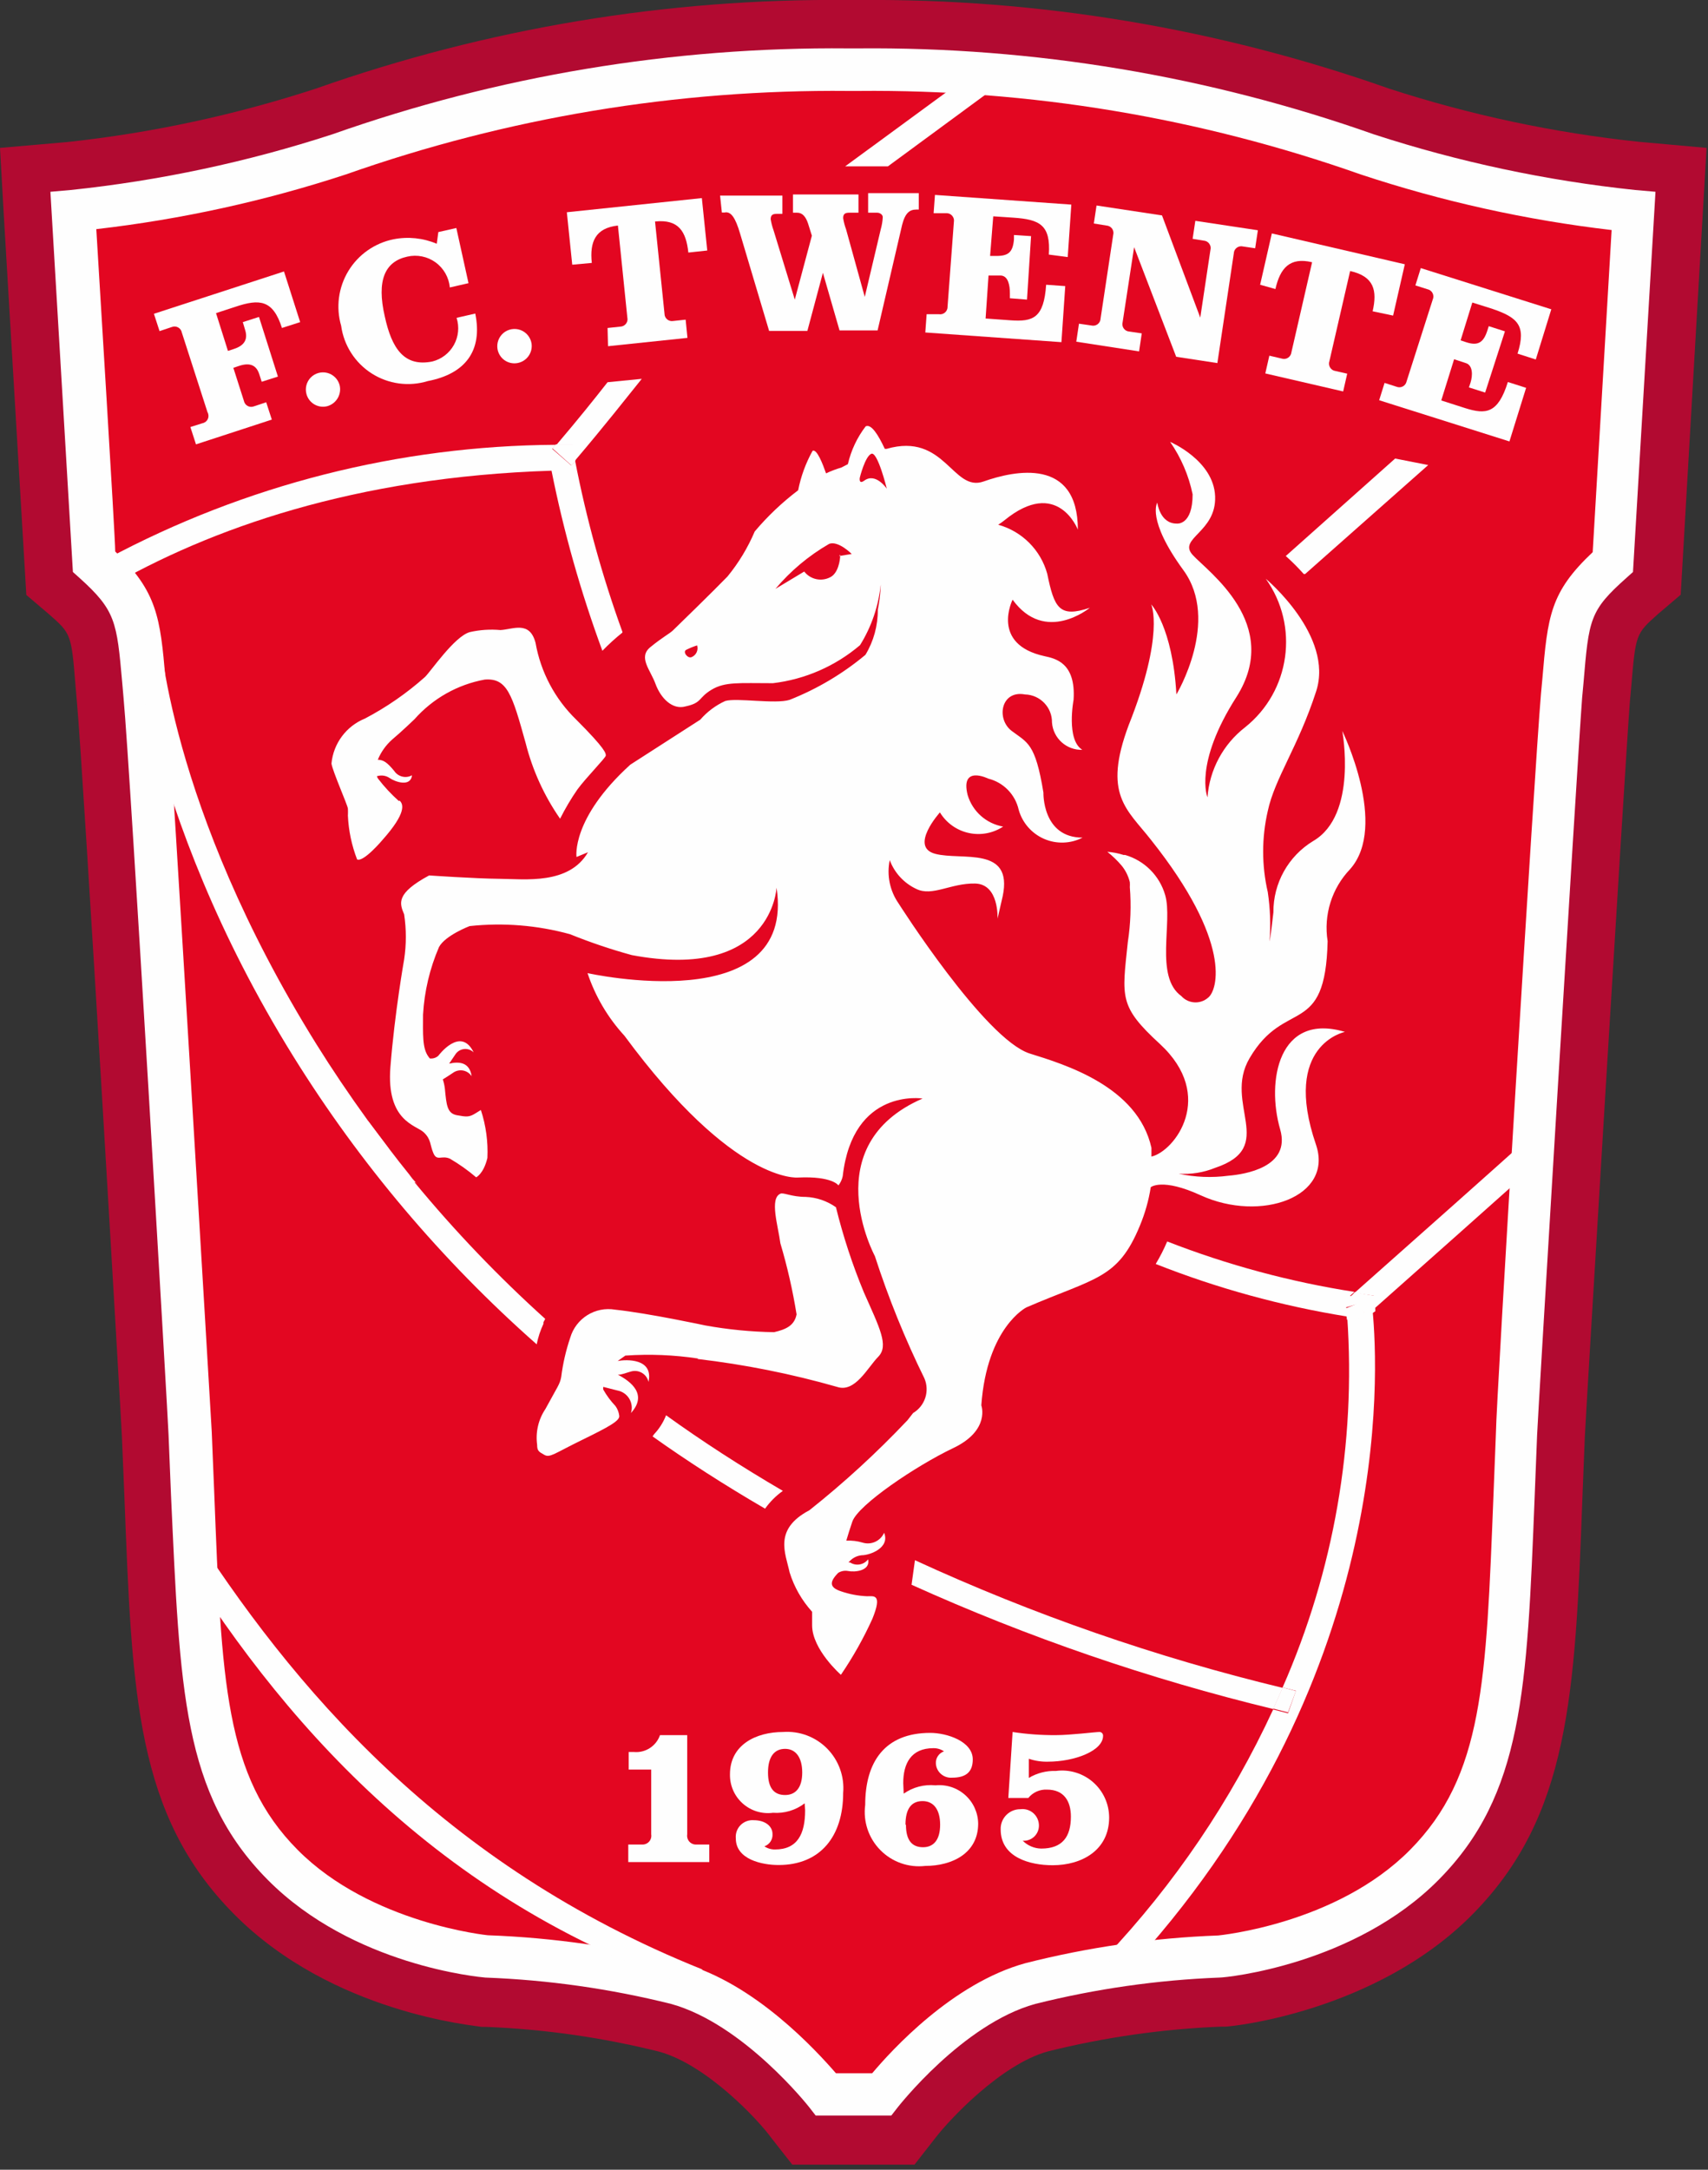 <?xml version="1.0" encoding="UTF-8"?>
<svg xmlns="http://www.w3.org/2000/svg" xmlns:xlink="http://www.w3.org/1999/xlink" width="63px" height="80px" viewBox="0 0 63 80">
  <rect x="0" y="0" width="63" height="80" fill="#333333" stroke="none"/>
  <title>FC Twente - FC Twente-0 (2)</title>
  <g id="Symbols" stroke="none" stroke-width="1" fill="none" fill-rule="evenodd">
    <g id="component-/-header-/-home" transform="translate(-689, -24)" fill-rule="nonzero">
      <g id="FC-Twente---FC-Twente-0-(2)" transform="translate(689, 23.997)">
        <path d="M31.283,2.576 C24.888,2.513 18.531,3.569 12.5,5.696 C9.313,6.739 6.024,7.44 2.689,7.788 L3.445,20.719 C5.104,22.238 5.104,22.919 5.337,25.699 C5.569,28.48 6.997,52.898 6.997,52.898 C7.37,61.647 7.171,65.548 10.392,68.793 C13.338,71.756 17.945,72.171 17.945,72.171 C20.3,72.259 22.639,72.592 24.925,73.167 C27.896,73.997 30.436,77.259 30.436,77.259 L32.47,77.259 C32.47,77.259 34.96,73.98 37.956,73.167 C40.242,72.593 42.581,72.259 44.936,72.171 C44.936,72.171 49.543,71.756 52.481,68.793 C55.71,65.539 55.502,61.647 55.876,52.898 C55.876,52.898 57.336,28.413 57.536,25.699 C57.785,22.836 57.727,22.271 59.42,20.719 L60.175,7.788 C56.865,7.435 53.602,6.733 50.439,5.696 C44.411,3.57 38.057,2.514 31.665,2.576 L31.283,2.576 Z" id="Path" fill="#E30621"></path>
        <path d="M13.338,8.12 C19.1,6.089 25.173,5.081 31.283,5.14 L31.665,5.14 C37.774,5.081 43.847,6.089 49.609,8.12 C52.203,8.991 54.87,9.629 57.577,10.029 C57.411,12.909 57.096,18.229 57.021,19.582 C55.51,21.201 55.361,22.504 55.129,24.911 L55.079,25.442 C54.838,28.156 53.419,51.712 53.377,52.716 L53.278,55.04 C53.004,62.045 52.871,64.751 50.721,66.917 C48.572,69.083 45.044,69.548 44.82,69.573 C42.299,69.672 39.795,70.036 37.35,70.66 C35.111,71.415 33.108,72.743 31.54,74.512 C29.957,72.742 27.94,71.414 25.689,70.66 C23.244,70.036 20.74,69.672 18.218,69.573 C17.961,69.573 14.442,69.117 12.284,66.942 C10.126,64.767 9.96,62.053 9.669,55.04 L9.578,52.782 C9.512,51.72 8.117,28.156 7.868,25.434 L7.819,24.869 C7.628,22.67 7.47,21.292 5.926,19.582 C5.843,18.238 5.536,12.942 5.37,10.029 C8.077,9.629 10.744,8.991 13.338,8.12 Z M31.283,0.003 C24.605,-0.06 17.968,1.044 11.67,3.264 C8.687,4.24 5.61,4.902 2.49,5.24 L0,5.456 L0.141,7.946 L0.971,21.939 L1.801,22.645 C2.631,23.375 2.631,23.375 2.789,25.326 L2.839,25.907 C3.079,28.546 4.499,52.774 4.499,53.023 C4.499,53.023 4.59,55.222 4.59,55.222 C4.872,62.468 5.005,66.925 8.64,70.586 C12.276,74.246 17.538,74.686 17.77,74.736 L17.928,74.736 C20.081,74.821 22.22,75.127 24.311,75.649 C26.045,76.122 27.954,78.139 28.461,78.844 L29.224,79.815 L33.731,79.815 L34.503,78.828 C35.026,78.147 36.927,76.114 38.653,75.64 C40.744,75.119 42.883,74.813 45.036,74.727 L45.194,74.727 C45.418,74.727 50.763,74.188 54.324,70.577 C57.884,66.967 58.1,62.51 58.366,55.264 L58.457,52.973 C58.457,52.774 59.918,28.538 60.117,25.89 L60.167,25.342 C60.333,23.375 60.333,23.375 61.163,22.637 L61.993,21.931 L62.947,5.456 L60.457,5.232 C57.326,4.902 54.238,4.245 51.244,3.273 C44.957,1.053 38.332,-0.054 31.665,0.003 L31.283,0.003 Z" id="Shape" fill="#B20A31"></path>
        <path d="M31.283,2.576 C24.888,2.513 18.531,3.569 12.5,5.696 C9.313,6.739 6.024,7.44 2.689,7.788 L3.445,20.719 C5.104,22.238 5.104,22.919 5.337,25.699 C5.569,28.48 6.997,52.898 6.997,52.898 C7.37,61.647 7.171,65.548 10.392,68.793 C13.338,71.756 17.945,72.171 17.945,72.171 C20.3,72.259 22.639,72.592 24.925,73.167 C27.896,73.997 30.436,77.259 30.436,77.259 L32.47,77.259 C32.47,77.259 34.96,73.98 37.956,73.167 C40.242,72.593 42.581,72.259 44.936,72.171 C44.936,72.171 49.543,71.756 52.481,68.793 C55.71,65.539 55.502,61.647 55.876,52.898 C55.876,52.898 57.336,28.413 57.536,25.699 C57.785,22.836 57.727,22.271 59.42,20.719 L60.175,7.788 C56.865,7.435 53.602,6.733 50.439,5.696 C44.411,3.57 38.057,2.514 31.665,2.576 L31.283,2.576 Z" id="Path" fill="#E30621"></path>
        <path d="M12.757,6.435 C18.706,4.338 24.975,3.296 31.283,3.356 L31.665,3.356 C37.972,3.295 44.241,4.337 50.19,6.435 C53.197,7.431 56.298,8.118 59.445,8.485 C59.37,9.772 58.781,19.815 58.747,20.362 C57.179,21.84 57.087,22.711 56.888,25.06 L56.838,25.6 C56.606,28.289 55.178,51.819 55.178,52.824 C55.178,52.824 55.087,55.139 55.087,55.139 C54.813,62.012 54.722,65.473 52.008,68.212 C49.294,70.951 44.978,71.358 44.936,71.366 C42.536,71.454 40.151,71.796 37.823,72.387 C35.134,73.126 32.885,75.599 32.171,76.446 L30.834,76.446 C30.112,75.616 27.846,73.126 25.166,72.387 C22.818,71.791 20.415,71.446 17.994,71.358 C17.994,71.358 13.678,70.926 10.981,68.212 C8.283,65.498 8.175,61.987 7.902,55.04 L7.81,52.791 C7.752,51.778 6.358,28.247 6.15,25.558 L6.101,24.994 C5.91,22.794 5.802,21.815 4.25,20.338 C4.25,19.79 3.627,9.738 3.552,8.452 C6.681,8.092 9.765,7.416 12.757,6.435 Z M31.283,1.787 C24.802,1.727 18.362,2.8 12.251,4.958 C9.119,5.977 5.89,6.664 2.615,7.008 L1.859,7.074 L2.689,21.093 L2.93,21.309 C4.266,22.512 4.308,22.919 4.507,25.16 L4.557,25.733 C4.806,28.397 6.217,52.658 6.217,52.907 C6.217,52.907 6.308,55.139 6.308,55.139 C6.64,62.311 6.731,66.145 9.877,69.316 C13.023,72.486 17.712,72.901 17.903,72.918 C20.213,73.004 22.508,73.33 24.751,73.889 C27.431,74.628 29.83,77.674 29.855,77.707 L30.087,78.006 L32.876,78.006 L33.109,77.707 C33.109,77.707 35.507,74.628 38.188,73.889 C40.415,73.332 42.693,73.006 44.986,72.918 C45.235,72.918 49.966,72.445 53.07,69.308 C56.174,66.17 56.324,62.319 56.606,55.198 L56.697,52.898 C56.697,52.666 58.158,28.405 58.357,25.733 L58.407,25.193 C58.606,22.828 58.631,22.52 59.992,21.309 L60.233,21.093 L61.063,7.074 L60.308,7.008 C57.036,6.663 53.808,5.976 50.68,4.958 C44.574,2.802 38.139,1.729 31.665,1.787 L31.283,1.787 Z" id="Shape" fill="#FEFEFE"></path>
        <path d="M25.348,63.979 L25.348,67.639 C25.333,67.736 25.362,67.835 25.429,67.908 C25.495,67.98 25.59,68.019 25.689,68.013 L26.162,68.013 L26.162,68.66 L23.174,68.66 L23.174,68.013 L23.68,68.013 C23.778,68.019 23.874,67.98 23.94,67.908 C24.006,67.835 24.036,67.736 24.02,67.639 L24.02,65.249 L23.19,65.249 L23.19,64.601 L23.381,64.601 C23.807,64.64 24.204,64.383 24.344,63.979 L25.348,63.979 Z" id="Path" fill="#FEFEFE"></path>
        <path d="M28.328,65.357 C28.328,65.954 28.569,66.187 28.959,66.187 C29.349,66.187 29.59,65.913 29.59,65.357 C29.59,64.801 29.349,64.485 28.959,64.485 C28.569,64.485 28.328,64.767 28.328,65.357 Z M29.681,66.494 C29.347,66.749 28.93,66.873 28.511,66.842 C28.105,66.896 27.697,66.77 27.392,66.497 C27.087,66.224 26.917,65.832 26.925,65.423 C26.925,64.328 27.896,63.863 28.884,63.863 C29.49,63.819 30.085,64.043 30.511,64.476 C30.937,64.909 31.153,65.507 31.1,66.112 C31.1,67.697 30.27,68.768 28.718,68.768 L28.718,68.768 C28.104,68.768 27.141,68.561 27.141,67.789 C27.123,67.607 27.187,67.427 27.315,67.297 C27.444,67.167 27.623,67.101 27.805,67.116 C28.228,67.116 28.494,67.34 28.494,67.623 C28.509,67.825 28.387,68.012 28.195,68.079 C28.31,68.157 28.446,68.197 28.585,68.195 C29.415,68.195 29.697,67.623 29.697,66.751 L29.681,66.494 Z" id="Shape" fill="#FEFEFE"></path>
        <path d="M33.416,67.282 C33.416,67.88 33.657,68.112 34.047,68.112 C34.437,68.112 34.677,67.838 34.677,67.282 C34.677,66.726 34.437,66.411 34.03,66.411 C33.623,66.411 33.399,66.685 33.399,67.282 L33.416,67.282 Z M33.333,66.137 C33.673,65.897 34.089,65.788 34.503,65.83 C34.903,65.79 35.302,65.92 35.602,66.189 C35.902,66.457 36.075,66.839 36.08,67.241 C36.08,68.336 35.117,68.801 34.13,68.801 C33.517,68.873 32.905,68.658 32.472,68.218 C32.038,67.779 31.832,67.164 31.913,66.552 C31.913,64.967 32.636,63.896 34.312,63.896 C34.918,63.896 35.881,64.203 35.881,64.875 C35.881,65.357 35.607,65.548 35.117,65.548 C34.97,65.559 34.824,65.511 34.712,65.415 C34.599,65.318 34.53,65.181 34.52,65.033 C34.505,64.831 34.627,64.644 34.819,64.577 C34.704,64.498 34.567,64.458 34.428,64.46 C33.598,64.46 33.316,65.033 33.316,65.747 L33.333,66.137 Z" id="Shape" fill="#FEFEFE"></path>
        <path d="M37.35,63.863 C37.88,63.944 38.416,63.983 38.952,63.979 C39.483,63.979 40.404,63.863 40.545,63.863 C40.584,63.86 40.621,63.874 40.648,63.901 C40.675,63.928 40.689,63.966 40.687,64.004 C40.687,64.56 39.633,64.958 38.653,64.958 C38.413,64.964 38.175,64.928 37.948,64.85 L37.948,65.556 C38.251,65.376 38.599,65.287 38.952,65.299 C39.446,65.234 39.945,65.386 40.32,65.715 C40.695,66.044 40.91,66.518 40.911,67.017 C40.911,68.22 39.906,68.776 38.827,68.776 C37.997,68.776 36.91,68.494 36.91,67.457 C36.903,67.259 36.977,67.068 37.115,66.927 C37.253,66.786 37.443,66.707 37.641,66.71 C37.817,66.688 37.994,66.744 38.125,66.864 C38.255,66.984 38.327,67.155 38.321,67.332 C38.317,67.484 38.251,67.628 38.138,67.73 C38.025,67.832 37.875,67.883 37.724,67.872 C37.904,68.053 38.148,68.157 38.404,68.162 C39.184,68.162 39.5,67.731 39.5,66.984 C39.5,66.411 39.242,65.988 38.62,65.988 C38.354,65.974 38.098,66.088 37.931,66.295 L37.192,66.295 L37.35,63.863 Z" id="Path" fill="#FEFEFE"></path>
        <path d="M6.64,57.389 C10.79,64.029 16.774,70.586 26.56,73.599 L25.888,72.611 C16.334,68.776 10.79,62.244 6.881,56.086 L6.64,57.389 Z" id="Path" fill="#FEFEFE"></path>
        <path d="M7.229,16.387 L7.022,15.748 L7.47,15.607 C7.557,15.589 7.63,15.531 7.666,15.45 C7.702,15.369 7.697,15.276 7.653,15.2 L6.706,12.262 C6.69,12.181 6.639,12.112 6.567,12.074 C6.494,12.035 6.409,12.031 6.333,12.062 L5.885,12.212 L5.677,11.573 L10.475,10.012 L11.072,11.88 L10.4,12.096 C10.068,11.05 9.57,11.017 8.682,11.315 L7.968,11.548 L8.408,12.942 L8.632,12.868 C9.039,12.735 9.138,12.494 9.047,12.187 L8.956,11.88 L9.553,11.689 L10.251,13.888 L9.653,14.079 L9.562,13.797 C9.462,13.49 9.246,13.357 8.831,13.49 L8.607,13.565 L8.997,14.785 C9.013,14.865 9.065,14.934 9.137,14.973 C9.209,15.011 9.295,15.015 9.371,14.984 L9.819,14.835 L10.026,15.474 L7.229,16.387 Z" id="Path" fill="#FEFEFE"></path>
        <path d="M12.525,14.196 C12.611,14.531 12.417,14.875 12.085,14.976 C11.923,15.022 11.75,15.001 11.603,14.918 C11.457,14.836 11.349,14.698 11.305,14.536 C11.244,14.318 11.304,14.084 11.462,13.922 C11.621,13.761 11.853,13.696 12.072,13.752 C12.291,13.809 12.464,13.978 12.525,14.196" id="Path" fill="#FEFEFE"></path>
        <path d="M16.168,8.56 L16.832,8.41 L17.281,10.444 L16.592,10.602 C16.558,10.232 16.366,9.895 16.066,9.677 C15.765,9.459 15.385,9.382 15.023,9.465 C14.193,9.647 13.886,10.344 14.193,11.672 C14.45,12.851 14.907,13.54 15.944,13.332 C16.283,13.248 16.572,13.027 16.742,12.722 C16.912,12.417 16.948,12.055 16.841,11.722 L17.53,11.564 C17.812,12.942 17.156,13.789 15.778,14.054 C15.08,14.268 14.324,14.165 13.709,13.772 C13.094,13.379 12.682,12.736 12.583,12.013 C12.385,11.332 12.482,10.6 12.85,9.994 C13.217,9.389 13.822,8.965 14.517,8.825 C15.053,8.72 15.608,8.778 16.11,8.991 L16.168,8.56 Z" id="Path" fill="#FEFEFE"></path>
        <path d="M19.605,12.66 C19.66,13.006 19.427,13.331 19.082,13.39 C18.917,13.419 18.747,13.381 18.61,13.285 C18.473,13.188 18.38,13.041 18.351,12.876 C18.313,12.652 18.397,12.425 18.571,12.279 C18.746,12.134 18.985,12.093 19.198,12.171 C19.411,12.25 19.566,12.436 19.605,12.66" id="Path" fill="#FEFEFE"></path>
        <path d="M21.107,9.763 L20.908,7.829 L25.888,7.307 L26.087,9.24 L25.39,9.315 C25.307,8.543 25.033,8.078 24.161,8.17 L24.51,11.564 C24.509,11.647 24.544,11.725 24.607,11.778 C24.67,11.831 24.753,11.853 24.834,11.838 L25.29,11.789 L25.357,12.461 L22.427,12.768 L22.41,12.096 L22.883,12.046 C22.964,12.043 23.04,12.004 23.089,11.94 C23.139,11.876 23.158,11.793 23.14,11.714 L22.792,8.319 C21.962,8.41 21.746,8.917 21.829,9.697 L21.107,9.763 Z" id="Path" fill="#FEFEFE"></path>
        <path d="M26.56,7.215 L28.859,7.215 L28.859,7.888 L28.652,7.888 C28.502,7.888 28.427,7.929 28.427,8.087 C28.45,8.228 28.486,8.367 28.535,8.502 L29.316,11.05 L29.316,11.05 L29.946,8.693 L29.805,8.244 C29.722,7.995 29.598,7.846 29.407,7.846 L29.249,7.846 L29.249,7.174 L31.665,7.174 L31.665,7.846 L31.324,7.846 C31.175,7.846 31.1,7.888 31.1,8.045 C31.122,8.187 31.158,8.326 31.208,8.46 L31.897,10.95 L31.897,10.95 L32.486,8.46 C32.528,8.314 32.553,8.164 32.561,8.012 C32.561,7.904 32.436,7.846 32.362,7.846 L32.021,7.846 L32.021,7.124 L33.889,7.124 L33.889,7.73 L33.798,7.73 C33.565,7.73 33.391,7.838 33.275,8.294 L32.37,12.187 L30.967,12.187 L30.353,10.062 L30.353,10.062 L29.78,12.204 L28.369,12.204 L27.299,8.618 C27.124,8.02 26.958,7.788 26.726,7.838 L26.626,7.838 L26.56,7.215 Z" id="Path" fill="#FEFEFE"></path>
        <path d="M35.184,8.186 C35.199,8.106 35.177,8.022 35.123,7.96 C35.07,7.897 34.992,7.861 34.91,7.863 L34.437,7.863 L34.486,7.19 L39.516,7.547 L39.383,9.481 L38.686,9.39 C38.761,8.294 38.346,8.095 37.383,8.029 L36.636,7.979 L36.52,9.44 L36.752,9.44 C37.192,9.44 37.358,9.307 37.4,8.834 L37.4,8.668 L38.031,8.709 L37.881,11.05 L37.25,11 L37.25,10.817 C37.25,10.535 37.192,10.178 36.918,10.162 L36.462,10.162 L36.354,11.747 L37.275,11.813 C38.105,11.872 38.504,11.73 38.587,10.502 L39.292,10.552 L39.151,12.619 L34.13,12.262 L34.179,11.589 L34.636,11.589 C34.717,11.602 34.799,11.577 34.86,11.523 C34.921,11.468 34.955,11.389 34.951,11.307 L35.184,8.186 Z" id="Path" fill="#FEFEFE"></path>
        <path d="M44.272,11.714 L44.272,11.714 L44.646,9.224 C44.669,9.144 44.654,9.057 44.605,8.99 C44.557,8.922 44.48,8.88 44.397,8.875 L43.99,8.809 L44.09,8.145 L46.397,8.493 L46.297,9.157 L45.849,9.091 C45.769,9.071 45.684,9.088 45.617,9.138 C45.551,9.188 45.511,9.265 45.509,9.348 L44.903,13.39 L43.384,13.158 L41.832,9.116 L41.832,9.116 L41.409,11.88 C41.386,11.96 41.401,12.046 41.449,12.114 C41.498,12.182 41.574,12.224 41.658,12.228 L42.114,12.295 L42.015,12.959 L39.699,12.602 L39.798,11.938 L40.255,12.004 C40.335,12.024 40.421,12.007 40.487,11.957 C40.553,11.907 40.593,11.83 40.595,11.747 L41.06,8.668 C41.083,8.588 41.068,8.501 41.02,8.433 C40.971,8.366 40.894,8.324 40.811,8.319 L40.346,8.244 L40.446,7.58 L42.861,7.946 L44.272,11.714 Z" id="Path" fill="#FEFEFE"></path>
        <path d="M46.48,10.502 L46.912,8.61 L51.817,9.747 L51.385,11.639 L50.63,11.481 C50.804,10.718 50.688,10.195 49.8,9.996 L49.036,13.316 C49.008,13.393 49.016,13.479 49.058,13.549 C49.1,13.62 49.171,13.669 49.252,13.681 L49.692,13.781 L49.543,14.436 L46.671,13.772 L46.82,13.117 L47.277,13.224 C47.355,13.25 47.441,13.239 47.511,13.193 C47.58,13.148 47.625,13.074 47.634,12.992 L48.397,9.672 C47.567,9.473 47.219,9.896 47.044,10.66 L46.48,10.502 Z" id="Path" fill="#FEFEFE"></path>
        <path d="M52.846,11.05 C52.881,10.974 52.879,10.887 52.842,10.813 C52.805,10.739 52.736,10.686 52.655,10.668 L52.207,10.527 L52.406,9.888 L57.22,11.407 L56.648,13.258 L55.975,13.042 C56.307,11.996 55.975,11.706 55.021,11.382 L54.307,11.158 L53.875,12.552 L54.099,12.627 C54.523,12.76 54.722,12.627 54.863,12.187 L54.913,12.029 L55.51,12.22 L54.78,14.478 L54.182,14.287 L54.24,14.113 C54.324,13.847 54.332,13.473 54.066,13.39 L53.635,13.249 L53.161,14.768 L54.041,15.05 C54.805,15.291 55.253,15.258 55.618,14.088 L56.291,14.303 L55.676,16.279 L50.871,14.76 L51.07,14.121 L51.51,14.262 C51.586,14.293 51.671,14.289 51.744,14.251 C51.816,14.212 51.867,14.143 51.883,14.063 L52.846,11.05 Z" id="Path" fill="#FEFEFE"></path>
        <path d="M48.14,21.168 L52.68,17.15 L51.46,16.91 L47.426,20.504 C47.66,20.712 47.881,20.934 48.09,21.168" id="Path" fill="#FEFEFE"></path>
        <path d="M33.748,57.53 L33.623,58.435 C37.917,60.373 42.383,61.907 46.961,63.016 C47.083,62.756 47.199,62.496 47.31,62.236 C42.647,61.111 38.105,59.535 33.748,57.53" id="Path" fill="#FEFEFE"></path>
        <path d="M28.876,54.973 C27.332,54.071 25.896,53.142 24.568,52.185 C24.468,52.443 24.318,52.68 24.128,52.882 L24.07,52.965 C25.354,53.878 26.737,54.766 28.22,55.629 C28.4,55.375 28.622,55.154 28.876,54.973" id="Path" fill="#FEFEFE"></path>
        <path d="M50.431,48.483 L50.356,48.4 C50.09,48.541 49.767,48.657 49.767,48.549 L49.692,48.549 C50.017,53.232 49.199,57.923 47.31,62.219 L47.8,62.344 L47.509,63.174 L46.961,63.033 C45.409,66.391 43.32,69.475 40.778,72.163 L41.459,72.81 C51.46,62.095 50.837,50.566 50.63,48.333 L50.53,48.425 L50.431,48.483 Z" id="Path" fill="#FEFEFE"></path>
        <path d="M47.8,62.352 L47.31,62.219 C47.199,62.479 47.083,62.739 46.961,63 L47.509,63.141 L47.8,62.352 Z" id="Path" fill="#FEFEFE"></path>
        <path d="M56.606,41.76 C54.83,43.353 52.672,45.271 49.966,47.669 L50.29,47.719 L50.672,47.777 L50.672,48.167 C50.672,48.167 50.63,48.234 50.564,48.284 L50.564,48.367 C52.913,46.283 54.855,44.557 56.49,43.096 L56.606,41.76 Z" id="Path" fill="#FEFEFE"></path>
        <path d="M50.348,48.4 L50.447,48.508 L50.53,48.433 L50.63,48.4 L50.63,48.292 C50.536,48.361 50.436,48.422 50.331,48.475" id="Path" fill="#FEFEFE"></path>
        <path d="M49.684,48.533 C49.684,48.333 49.684,48.217 49.642,48.209 L50.074,48.084 L49.8,47.777 L49.866,47.719 L49.958,47.636 C47.595,47.269 45.28,46.645 43.052,45.777 C42.931,46.063 42.789,46.341 42.629,46.607 C44.898,47.504 47.258,48.152 49.667,48.541" id="Path" fill="#FEFEFE"></path>
        <path d="M22.958,23.301 C22.214,21.249 21.631,19.143 21.215,17.001 L21.074,17.167 L20.368,16.553 L20.493,16.403 C14.722,16.439 9.047,17.88 3.959,20.603 L3.959,21.682 C7.744,19.491 13.089,17.59 20.343,17.358 C20.794,19.617 21.422,21.837 22.219,23.998 C22.451,23.758 22.698,23.534 22.958,23.326" id="Path" fill="#FEFEFE"></path>
        <polygon id="Path" fill="#FEFEFE" points="21.082 17.167 21.223 17.001 21.223 16.793 21.165 16.387 20.501 16.387 20.377 16.536"></polygon>
        <path d="M49.642,48.242 C49.642,48.242 49.642,48.4 49.684,48.665 L49.758,48.665 C49.758,48.798 50.099,48.665 50.373,48.466 L50.09,48.06 L49.642,48.242 Z" id="Path" fill="#FEFEFE"></path>
        <path d="M49.8,47.811 L50.066,48.176 L50.53,48.018 C50.53,48.018 50.53,48.159 50.572,48.392 C50.63,48.333 50.68,48.284 50.68,48.25 L50.68,47.777 L50.298,47.711 L49.974,47.645 L49.883,47.744 L49.8,47.811 Z" id="Path" fill="#FEFEFE"></path>
        <path d="M50.074,48.126 L50.431,48.533 C50.535,48.48 50.635,48.419 50.73,48.35 C50.73,48.109 50.68,47.968 50.68,47.952 L50.074,48.126 Z" id="Path" fill="#FEFEFE"></path>
        <path d="M15.396,43.677 L15.106,43.329 C15.188,43.456 15.286,43.573 15.396,43.677" id="Path" fill="#FEFEFE"></path>
        <path d="M15.396,43.677 L15.106,43.329 C15.188,43.456 15.286,43.573 15.396,43.677" id="Path" fill="#E30621"></path>
        <path d="M14.351,42.366 C14.085,42.017 13.828,41.669 13.57,41.328 C13.741,41.733 14.009,42.09 14.351,42.366" id="Path" fill="#FEFEFE"></path>
        <path d="M15.33,43.594 C15.244,43.512 15.169,43.42 15.106,43.32 C14.846,42.999 14.594,42.678 14.351,42.357 C14.085,42.009 13.828,41.66 13.57,41.32 C12.873,40.357 12.242,39.419 11.678,38.515 C6.192,29.708 5.868,23.209 5.868,23.135 L4.706,21.964 C4.706,22.288 5.221,29.941 10.815,38.946 C13.274,42.907 16.3,46.486 19.796,49.57 C19.848,49.309 19.932,49.056 20.044,48.815 L20.044,48.757 L20.111,48.632 C18.382,47.073 16.77,45.39 15.289,43.594" id="Path" fill="#FEFEFE"></path>
        <path d="M25.73,50.11 C27.47,50.314 29.191,50.658 30.876,51.139 C31.54,51.363 31.997,50.433 32.395,50.027 C32.793,49.62 32.445,48.964 31.864,47.653 C31.442,46.634 31.098,45.586 30.834,44.515 C30.506,44.283 30.116,44.15 29.714,44.134 C29.191,44.134 28.884,43.959 28.784,44.017 C28.378,44.192 28.701,45.204 28.784,45.843 C29.04,46.704 29.239,47.58 29.382,48.466 C29.299,48.89 28.975,49.022 28.552,49.122 C27.7,49.108 26.851,49.025 26.012,48.873 C26.012,48.873 23.929,48.425 22.692,48.292 C21.955,48.165 21.241,48.612 21.032,49.329 C20.873,49.798 20.762,50.282 20.7,50.774 C20.65,51.048 20.567,51.122 20.119,51.952 C19.858,52.339 19.749,52.809 19.812,53.272 C19.812,53.496 19.87,53.529 20.078,53.645 C20.285,53.762 20.443,53.596 21.447,53.106 C22.451,52.616 22.858,52.392 22.842,52.21 C22.827,52.078 22.779,51.952 22.701,51.844 C22.527,51.662 22.376,51.458 22.252,51.238 C22.245,51.206 22.245,51.172 22.252,51.139 L22.775,51.272 C22.957,51.306 23.115,51.416 23.211,51.575 C23.306,51.733 23.329,51.925 23.273,52.102 C23.896,51.421 23.273,50.94 22.792,50.691 C22.941,50.691 23.107,50.616 23.265,50.574 C23.403,50.532 23.552,50.548 23.677,50.621 C23.801,50.694 23.89,50.815 23.921,50.956 C24.111,50.076 23.091,50.126 22.784,50.184 L23.066,49.985 C23.961,49.923 24.86,49.959 25.747,50.093 M31.88,17.723 C31.665,17.881 31.714,17.615 31.714,17.615 C31.714,17.615 31.905,16.835 32.138,16.735 C32.37,16.636 32.71,18.022 32.71,18.022 C32.71,18.022 32.304,17.416 31.88,17.723 M30.992,20.454 C30.992,20.678 30.909,21.143 30.627,21.284 C30.298,21.458 29.892,21.371 29.664,21.076 L28.602,21.715 C29.161,21.051 29.833,20.489 30.585,20.055 C30.926,19.931 31.416,20.429 31.416,20.429 L30.951,20.504 M25.514,24.23 C25.365,24.297 25.174,24.039 25.307,23.965 C25.438,23.899 25.574,23.844 25.713,23.799 C25.766,23.972 25.681,24.158 25.514,24.23 M44.82,43.063 C47.136,42.291 45.102,40.706 46.09,39.021 C47.401,36.78 48.887,38.299 48.97,34.705 C48.816,33.738 49.123,32.756 49.8,32.049 C51.219,30.447 49.51,26.953 49.51,26.953 C49.51,26.953 50.09,30.049 48.439,31.011 C47.519,31.568 46.961,32.568 46.97,33.642 C46.853,34.655 46.829,34.713 46.829,34.713 C46.875,34.107 46.852,33.497 46.762,32.895 C46.535,31.912 46.535,30.89 46.762,29.907 C47.02,28.696 47.883,27.542 48.547,25.492 C49.211,23.442 46.688,21.342 46.688,21.342 C47.931,23.08 47.595,25.488 45.924,26.82 C45.117,27.445 44.613,28.383 44.538,29.401 C44.538,29.401 44.023,28.173 45.608,25.699 C47.31,23.01 44.546,21.076 43.99,20.462 C43.434,19.848 44.87,19.632 44.82,18.304 C44.77,16.976 43.16,16.295 43.16,16.295 C43.564,16.877 43.847,17.535 43.99,18.229 C43.99,19.391 43.401,19.308 43.401,19.308 C42.778,19.308 42.687,18.536 42.687,18.536 C42.687,18.536 42.28,19.151 43.65,21.026 C45.019,22.902 43.392,25.608 43.392,25.608 C43.251,23.118 42.463,22.288 42.463,22.288 C42.463,22.288 42.969,23.384 41.633,26.737 C40.67,29.31 41.566,29.833 42.455,30.97 C45.467,34.755 44.903,36.506 44.571,36.78 C44.282,37.041 43.836,37.019 43.575,36.73 C42.579,36.016 43.268,33.991 42.977,33.003 C42.771,32.29 42.213,31.733 41.5,31.526 L41.442,31.526 C41.248,31.464 41.047,31.425 40.844,31.41 C41.038,31.563 41.216,31.735 41.376,31.924 C41.519,32.101 41.621,32.308 41.674,32.53 C41.678,32.591 41.678,32.652 41.674,32.713 C41.728,33.388 41.703,34.068 41.6,34.738 C41.384,36.788 41.268,37.104 42.786,38.498 C44.861,40.415 43.334,42.449 42.471,42.648 L42.471,42.324 C41.965,40.05 39.251,39.245 37.981,38.847 C36.321,38.315 33.142,33.31 33.142,33.31 C32.82,32.846 32.703,32.27 32.818,31.717 C32.993,32.186 33.345,32.567 33.798,32.779 C34.387,33.07 35.068,32.563 35.964,32.58 C36.86,32.597 36.794,33.875 36.794,33.875 L36.985,33.045 C37.375,31.177 35.466,31.742 34.495,31.484 C33.524,31.227 34.669,29.957 34.669,29.957 C34.903,30.342 35.284,30.616 35.724,30.714 C36.164,30.813 36.625,30.728 37.001,30.48 C36.377,30.372 35.868,29.918 35.69,29.31 C35.416,28.198 36.454,28.712 36.454,28.712 C37.013,28.852 37.447,29.295 37.574,29.858 C37.708,30.338 38.052,30.732 38.508,30.932 C38.965,31.131 39.488,31.115 39.931,30.887 C38.437,30.887 38.487,29.227 38.487,29.227 C38.188,27.393 37.898,27.393 37.317,26.953 C36.736,26.513 36.918,25.442 37.806,25.608 C38.367,25.622 38.812,26.085 38.803,26.646 C38.847,27.226 39.341,27.669 39.923,27.65 C39.317,27.285 39.599,25.807 39.599,25.807 C39.691,24.421 38.902,24.28 38.529,24.197 C36.52,23.757 37.35,22.114 37.35,22.114 C38.553,23.774 40.197,22.413 40.197,22.413 C39.068,22.794 38.886,22.413 38.628,21.159 C38.385,20.28 37.698,19.594 36.819,19.35 C36.897,19.302 36.972,19.249 37.043,19.192 C39.01,17.582 39.757,19.532 39.757,19.532 C39.757,16.86 37.425,17.35 36.279,17.756 C35.134,18.163 34.86,15.93 32.702,16.553 L32.636,16.553 C32.395,16.038 32.138,15.623 31.93,15.723 C31.614,16.135 31.391,16.611 31.274,17.117 L31.034,17.242 C30.84,17.298 30.651,17.37 30.469,17.457 C30.353,17.125 30.129,16.536 29.971,16.627 C29.719,17.081 29.54,17.571 29.44,18.08 C28.852,18.525 28.314,19.035 27.838,19.599 C27.584,20.197 27.246,20.756 26.834,21.259 C26.336,21.773 24.95,23.126 24.817,23.251 C24.684,23.375 24.444,23.492 23.987,23.865 C23.53,24.239 23.987,24.695 24.178,25.218 C24.369,25.741 24.8,26.189 25.29,26.048 C25.904,25.915 25.747,25.733 26.245,25.434 C26.743,25.135 27.257,25.193 28.511,25.193 C29.696,25.052 30.813,24.564 31.723,23.79 C32.144,23.114 32.405,22.35 32.486,21.558 C32.486,21.558 32.486,21.939 32.378,22.487 C32.382,23.072 32.224,23.647 31.922,24.147 C31.084,24.846 30.139,25.406 29.125,25.807 C28.602,25.973 27.174,25.724 26.751,25.849 C26.398,26.01 26.084,26.245 25.83,26.538 L23.248,28.198 C21.057,30.19 21.265,31.601 21.265,31.601 L21.688,31.426 C20.991,32.63 19.364,32.414 18.434,32.406 C17.505,32.397 15.828,32.281 15.828,32.281 C14.6,32.945 14.732,33.302 14.907,33.717 C14.99,34.267 14.99,34.827 14.907,35.377 C14.907,35.377 14.558,37.344 14.4,39.345 C14.243,41.345 15.347,41.486 15.629,41.752 C15.911,42.017 15.853,42.216 15.986,42.523 C16.119,42.831 16.285,42.59 16.592,42.723 C16.935,42.923 17.26,43.153 17.563,43.412 C17.563,43.412 17.837,43.287 17.978,42.698 C18.006,42.099 17.924,41.5 17.737,40.93 L17.521,41.063 C17.305,41.195 17.206,41.187 16.849,41.121 C16.492,41.054 16.467,40.747 16.409,40.141 C16.395,40.026 16.37,39.912 16.334,39.801 C16.459,39.726 16.583,39.643 16.708,39.56 C16.815,39.482 16.949,39.451 17.079,39.474 C17.21,39.498 17.324,39.574 17.397,39.685 C17.322,39.162 16.932,39.137 16.567,39.22 L16.791,38.888 C16.861,38.775 16.979,38.7 17.111,38.683 C17.244,38.667 17.376,38.712 17.471,38.805 C16.99,37.817 16.168,38.93 16.168,38.93 C16.083,39.007 15.968,39.043 15.853,39.029 L15.803,38.963 C15.571,38.647 15.604,38.133 15.604,37.411 C15.653,36.553 15.853,35.71 16.193,34.921 C16.426,34.489 17.322,34.149 17.322,34.149 C18.564,34.015 19.82,34.117 21.024,34.448 C21.769,34.749 22.531,35.007 23.306,35.219 C28.494,36.191 28.643,32.729 28.643,32.729 C29.382,37.61 21.671,35.883 21.671,35.883 C21.957,36.74 22.421,37.527 23.032,38.191 C27.083,43.685 29.44,43.42 29.44,43.42 C30.702,43.362 30.926,43.71 30.926,43.71 C31.004,43.61 31.058,43.494 31.084,43.37 L31.084,43.37 C31.457,40.1 34.03,40.507 34.03,40.507 C30.063,42.233 32.27,46.317 32.27,46.317 C32.77,47.861 33.38,49.367 34.096,50.823 C34.298,51.293 34.12,51.84 33.681,52.102 L33.474,52.367 C32.348,53.558 31.139,54.668 29.855,55.687 C28.519,56.393 28.975,57.273 29.125,57.978 C29.292,58.517 29.576,59.013 29.955,59.431 L29.955,59.929 C29.955,60.825 31.017,61.755 31.017,61.755 C31.463,61.1 31.852,60.409 32.179,59.688 C32.553,58.767 32.237,58.858 31.98,58.858 C31.652,58.844 31.327,58.783 31.017,58.675 C30.594,58.534 30.585,58.335 30.918,57.995 C31.027,57.928 31.157,57.904 31.283,57.928 C31.523,57.978 32.113,57.928 32.021,57.497 C31.864,57.702 31.575,57.753 31.357,57.613 L31.299,57.613 C31.417,57.462 31.591,57.366 31.781,57.347 C32.088,57.347 32.835,57.073 32.611,56.517 C32.478,56.821 32.14,56.977 31.822,56.882 C31.626,56.823 31.421,56.798 31.216,56.808 C31.274,56.609 31.349,56.368 31.44,56.102 C31.656,55.488 33.781,54.052 35.159,53.396 C36.537,52.741 36.196,51.819 36.196,51.819 C36.404,48.939 37.856,48.209 37.856,48.209 C40.413,47.105 41.234,47.171 42.048,45.188 C42.236,44.735 42.37,44.261 42.446,43.777 L42.446,43.777 C42.446,43.777 42.861,43.42 44.289,44.076 C46.505,45.088 49.202,44.134 48.538,42.2 C47.277,38.515 49.609,38.05 49.609,38.05 C47.161,37.319 46.704,39.859 47.219,41.644 C47.625,43.046 45.899,43.304 45.31,43.353 C44.699,43.434 44.078,43.409 43.475,43.279 C43.934,43.31 44.394,43.236 44.82,43.063 M14.716,29.542 C14.433,29.29 14.175,29.013 13.944,28.712 C13.894,28.629 13.894,28.613 13.944,28.613 C13.994,28.613 13.944,28.613 13.944,28.613 L13.944,28.613 C14.089,28.577 14.243,28.604 14.367,28.687 C14.566,28.828 15.148,29.036 15.197,28.588 C14.971,28.714 14.686,28.645 14.542,28.43 C14.276,28.106 14.143,28.023 13.936,28.015 C14.052,27.732 14.231,27.48 14.459,27.276 C14.816,26.978 15.289,26.521 15.289,26.521 C15.964,25.758 16.876,25.243 17.878,25.06 C18.708,24.994 18.891,25.608 19.389,27.401 C19.641,28.399 20.071,29.344 20.659,30.19 C20.847,29.816 21.06,29.455 21.298,29.111 C21.622,28.671 22.335,27.949 22.344,27.866 C22.352,27.783 22.344,27.625 21.256,26.538 C20.47,25.776 19.944,24.785 19.754,23.707 C19.538,22.877 18.924,23.209 18.459,23.234 C18.081,23.2 17.7,23.225 17.33,23.309 C16.758,23.467 15.878,24.778 15.67,24.969 C14.999,25.566 14.258,26.078 13.463,26.496 C12.773,26.775 12.296,27.415 12.226,28.156 C12.267,28.438 12.823,29.692 12.832,29.816 C12.84,29.941 12.832,30.073 12.832,30.073 C12.857,30.628 12.972,31.174 13.172,31.692 C13.413,31.8 14.11,30.97 14.11,30.97 C14.99,29.982 14.89,29.65 14.732,29.517" id="Shape" fill="#FEFEFE"></path>
        <polyline id="Path" fill="#FEFEFE" points="32.752 6.136 36.985 3.024 37.051 2.974 36.52 2.219 36.454 2.268 31.175 6.136 32.743 6.136"></polyline>
        <path d="M20.501,16.403 L21.123,16.403 L21.182,16.81 L21.182,17.018 C22.352,15.64 23.082,14.702 23.672,13.971 L22.41,14.096 C21.929,14.71 21.331,15.457 20.526,16.403" id="Path" fill="#FEFEFE"></path>
      </g>
    </g>
  </g>
</svg>
